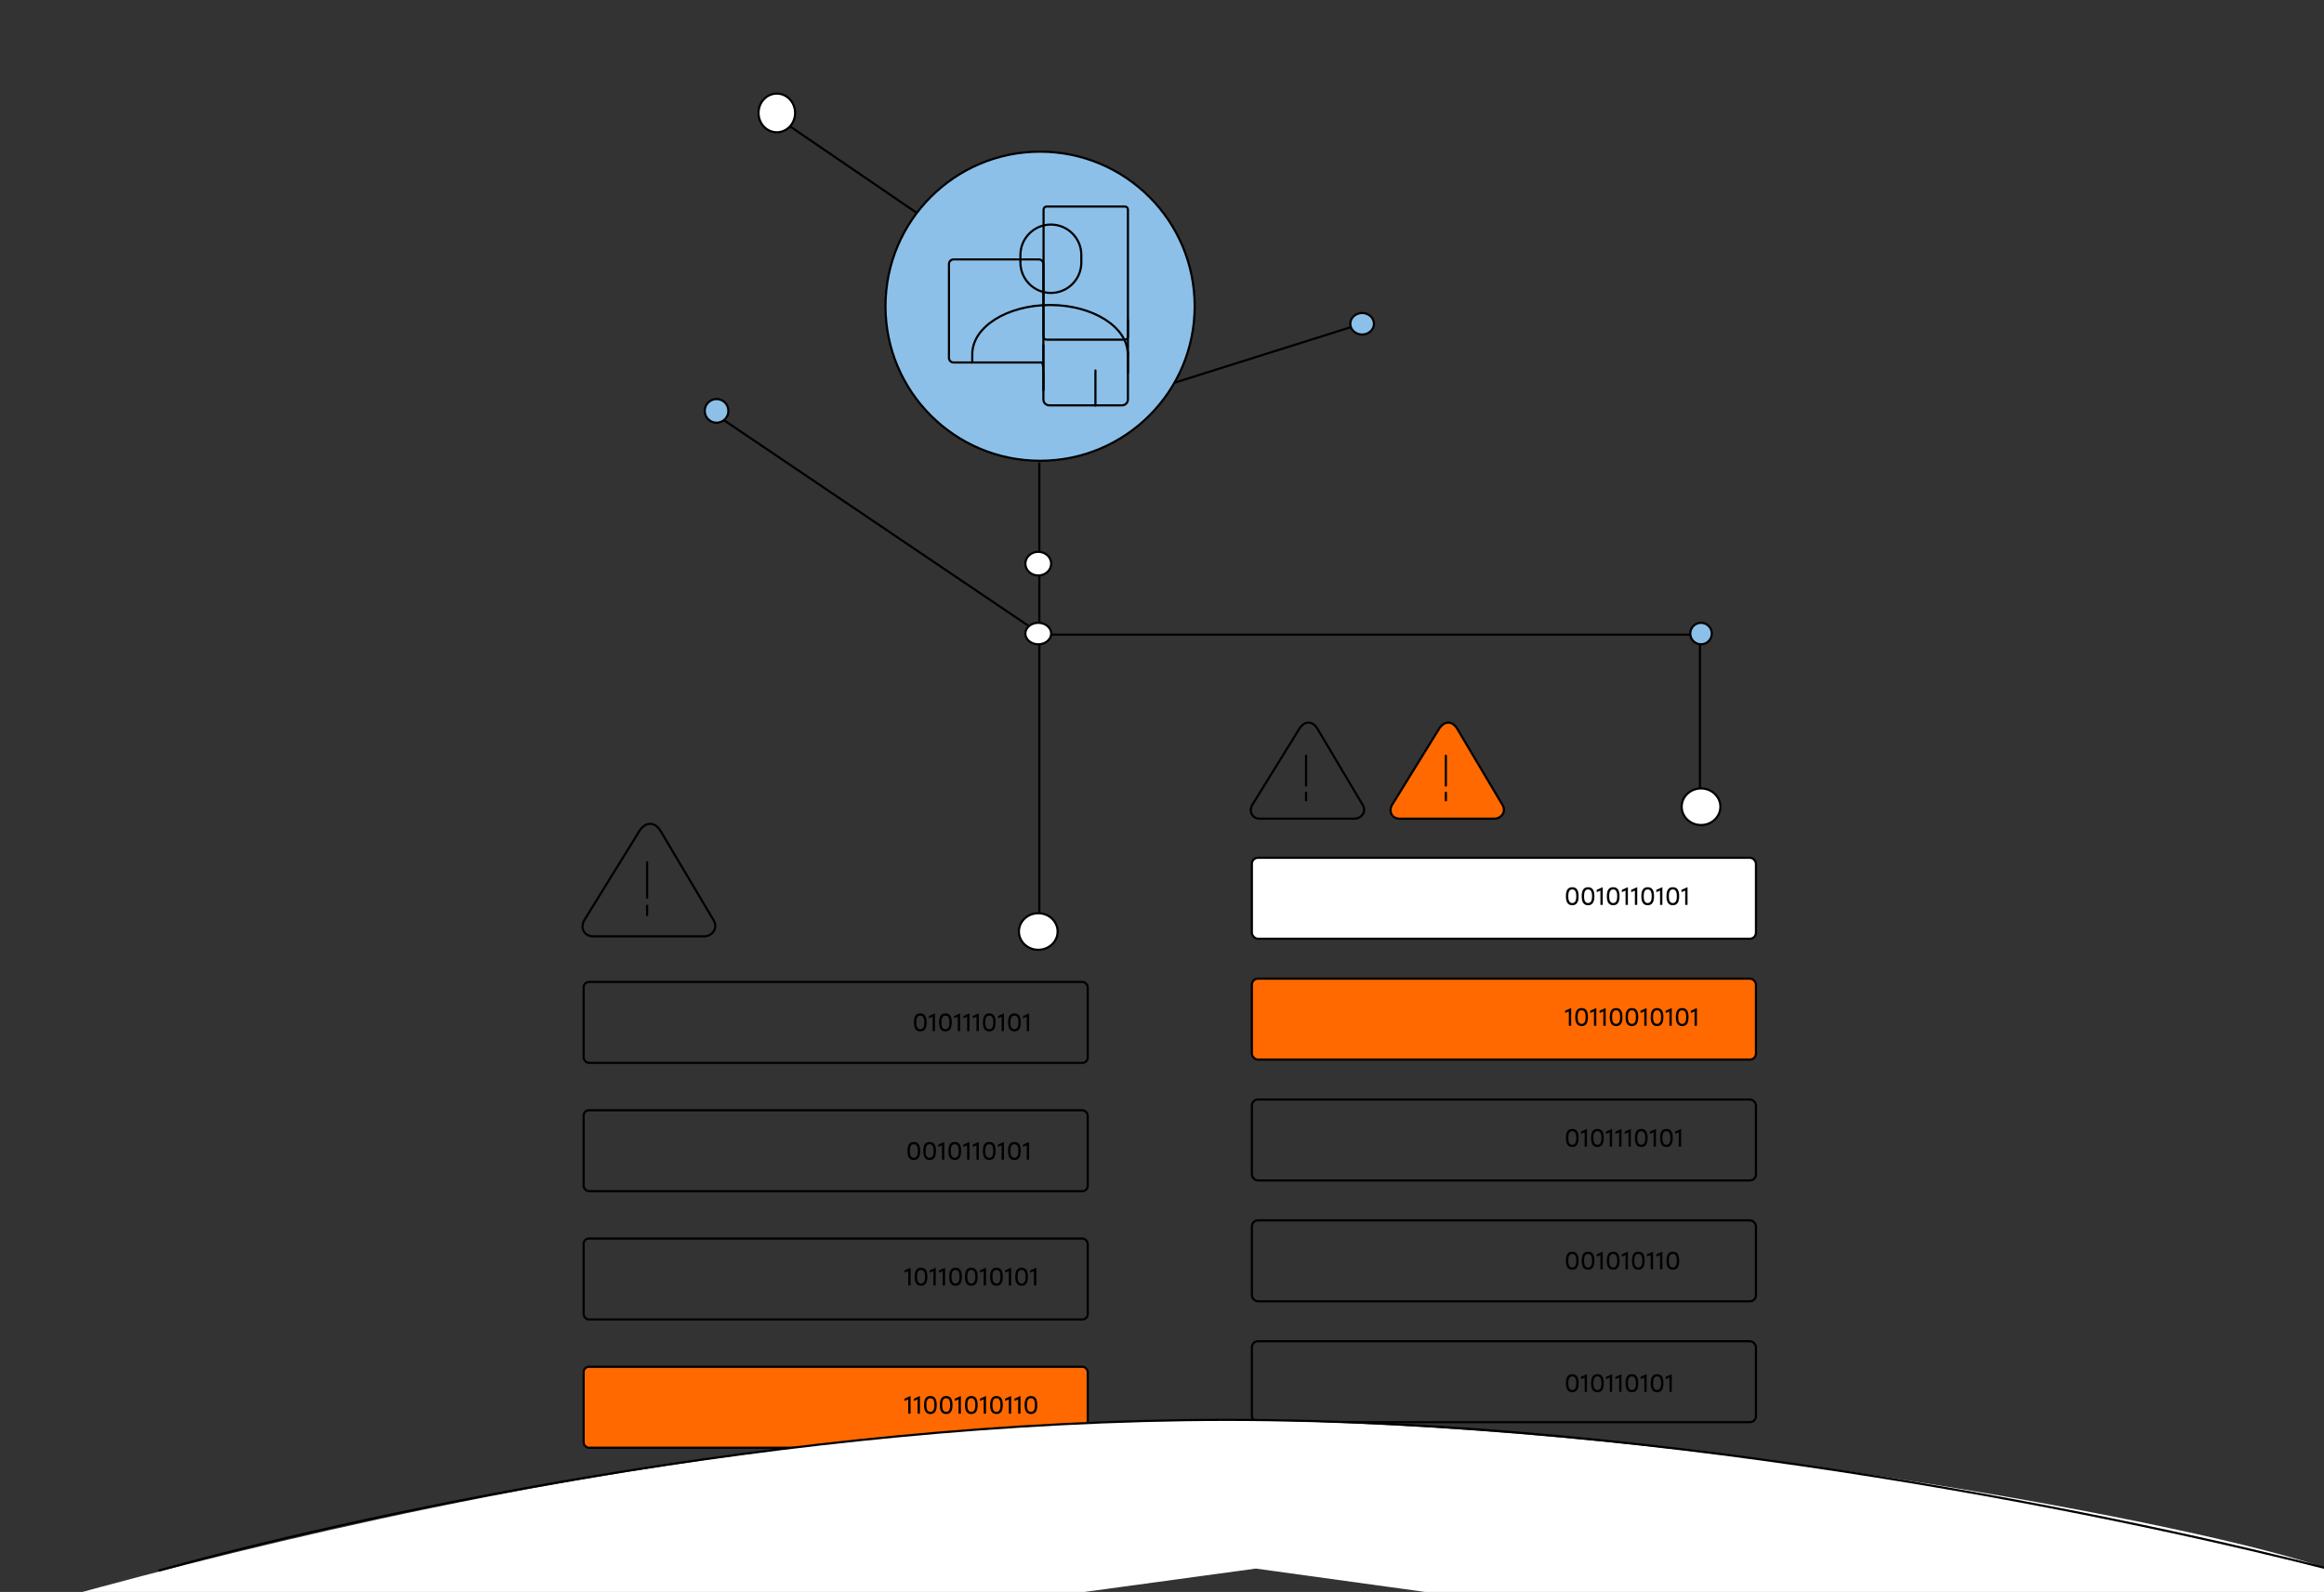 <?xml version="1.0" encoding="UTF-8"?>
<svg xmlns="http://www.w3.org/2000/svg" width="1080" height="740" viewBox="0 0 1080 740" fill="none">
  <rect x="0" y="0" width="1080" height="740" fill="#333333" stroke="none"/>
  <g clip-path="url(#clip0_0_4)">
    <rect x="271.219" y="456.443" width="234.262" height="37.625" rx="2.488" stroke="black"></rect>
    <path d="M427.669 479.429C425.331 479.429 424.721 477.527 424.721 475.238C424.721 472.925 425.331 471.047 427.669 471.047C430.007 471.047 430.617 472.925 430.617 475.238C430.617 477.527 430.007 479.429 427.669 479.429ZM427.669 478.41C429.162 478.41 429.535 476.93 429.535 475.238C429.535 473.522 429.162 472.079 427.669 472.079C426.177 472.079 425.816 473.522 425.816 475.238C425.816 476.93 426.177 478.41 427.669 478.41ZM431.684 472.29L434.458 471.047H434.495V479.28H433.413V472.626L431.684 473.335V472.29ZM439.354 479.429C437.015 479.429 436.406 477.527 436.406 475.238C436.406 472.925 437.015 471.047 439.354 471.047C441.692 471.047 442.301 472.925 442.301 475.238C442.301 477.527 441.692 479.429 439.354 479.429ZM439.354 478.41C440.846 478.41 441.219 476.93 441.219 475.238C441.219 473.522 440.846 472.079 439.354 472.079C437.861 472.079 437.5 473.522 437.5 475.238C437.5 476.93 437.861 478.41 439.354 478.41ZM443.369 472.29L446.142 471.047H446.18V479.28H445.098V472.626L443.369 473.335V472.29ZM447.717 472.29L450.491 471.047H450.528V479.28H449.446V472.626L447.717 473.335V472.29ZM452.065 472.29L454.839 471.047H454.876V479.28H453.794V472.626L452.065 473.335V472.29ZM459.734 479.429C457.396 479.429 456.787 477.527 456.787 475.238C456.787 472.925 457.396 471.047 459.734 471.047C462.073 471.047 462.682 472.925 462.682 475.238C462.682 477.527 462.073 479.429 459.734 479.429ZM459.734 478.41C461.227 478.41 461.6 476.93 461.6 475.238C461.6 473.522 461.227 472.079 459.734 472.079C458.242 472.079 457.881 473.522 457.881 475.238C457.881 476.93 458.242 478.41 459.734 478.41ZM463.75 472.29L466.523 471.047H466.561V479.28H465.479V472.626L463.75 473.335V472.29ZM471.419 479.429C469.081 479.429 468.471 477.527 468.471 475.238C468.471 472.925 469.081 471.047 471.419 471.047C473.757 471.047 474.367 472.925 474.367 475.238C474.367 477.527 473.757 479.429 471.419 479.429ZM471.419 478.41C472.911 478.41 473.285 476.93 473.285 475.238C473.285 473.522 472.911 472.079 471.419 472.079C469.926 472.079 469.566 473.522 469.566 475.238C469.566 476.93 469.926 478.41 471.419 478.41ZM475.434 472.29L478.208 471.047H478.245V479.28H477.163V472.626L475.434 473.335V472.29Z" fill="black"></path>
    <rect x="271.219" y="516.074" width="234.262" height="37.625" rx="2.488" stroke="black"></rect>
    <path d="M424.669 539.208C422.331 539.208 421.721 537.305 421.721 535.017C421.721 532.703 422.331 530.825 424.669 530.825C427.007 530.825 427.617 532.703 427.617 535.017C427.617 537.305 427.007 539.208 424.669 539.208ZM424.669 538.188C426.162 538.188 426.535 536.708 426.535 535.017C426.535 533.3 426.162 531.858 424.669 531.858C423.177 531.858 422.816 533.3 422.816 535.017C422.816 536.708 423.177 538.188 424.669 538.188ZM432.005 539.208C429.667 539.208 429.058 537.305 429.058 535.017C429.058 532.703 429.667 530.825 432.005 530.825C434.343 530.825 434.953 532.703 434.953 535.017C434.953 537.305 434.343 539.208 432.005 539.208ZM432.005 538.188C433.498 538.188 433.871 536.708 433.871 535.017C433.871 533.3 433.498 531.858 432.005 531.858C430.513 531.858 430.152 533.3 430.152 535.017C430.152 536.708 430.513 538.188 432.005 538.188ZM436.021 532.069L438.794 530.825H438.831V539.059H437.749V532.405L436.021 533.114V532.069ZM443.69 539.208C441.351 539.208 440.742 537.305 440.742 535.017C440.742 532.703 441.351 530.825 443.69 530.825C446.028 530.825 446.637 532.703 446.637 535.017C446.637 537.305 446.028 539.208 443.69 539.208ZM443.69 538.188C445.182 538.188 445.555 536.708 445.555 535.017C445.555 533.3 445.182 531.858 443.69 531.858C442.197 531.858 441.837 533.3 441.837 535.017C441.837 536.708 442.197 538.188 443.69 538.188ZM447.705 532.069L450.479 530.825H450.516V539.059H449.434V532.405L447.705 533.114V532.069ZM452.053 532.069L454.827 530.825H454.864V539.059H453.782V532.405L452.053 533.114V532.069ZM459.722 539.208C457.384 539.208 456.775 537.305 456.775 535.017C456.775 532.703 457.384 530.825 459.722 530.825C462.061 530.825 462.67 532.703 462.67 535.017C462.67 537.305 462.061 539.208 459.722 539.208ZM459.722 538.188C461.215 538.188 461.588 536.708 461.588 535.017C461.588 533.3 461.215 531.858 459.722 531.858C458.23 531.858 457.869 533.3 457.869 535.017C457.869 536.708 458.23 538.188 459.722 538.188ZM463.738 532.069L466.511 530.825H466.549V539.059H465.467V532.405L463.738 533.114V532.069ZM471.407 539.208C469.069 539.208 468.459 537.305 468.459 535.017C468.459 532.703 469.069 530.825 471.407 530.825C473.745 530.825 474.355 532.703 474.355 535.017C474.355 537.305 473.745 539.208 471.407 539.208ZM471.407 538.188C472.899 538.188 473.272 536.708 473.272 535.017C473.272 533.3 472.899 531.858 471.407 531.858C469.914 531.858 469.554 533.3 469.554 535.017C469.554 536.708 469.914 538.188 471.407 538.188ZM475.422 532.069L478.196 530.825H478.233V539.059H477.151V532.405L475.422 533.114V532.069Z" fill="black"></path>
    <rect x="271.219" y="575.703" width="234.262" height="37.625" rx="2.488" stroke="black"></rect>
    <path d="M420.348 590.522L423.122 589.278H423.159V597.512H422.077V590.858L420.348 591.567V590.522ZM428.017 597.661C425.679 597.661 425.07 595.758 425.07 593.47C425.07 591.156 425.679 589.278 428.017 589.278C430.356 589.278 430.965 591.156 430.965 593.47C430.965 595.758 430.356 597.661 428.017 597.661ZM428.017 596.641C429.51 596.641 429.883 595.161 429.883 593.47C429.883 591.753 429.51 590.311 428.017 590.311C426.525 590.311 426.164 591.753 426.164 593.47C426.164 595.161 426.525 596.641 428.017 596.641ZM432.033 590.522L434.806 589.278H434.844V597.512H433.762V590.858L432.033 591.567V590.522ZM436.381 590.522L439.155 589.278H439.192V597.512H438.11V590.858L436.381 591.567V590.522ZM444.05 597.661C441.712 597.661 441.102 595.758 441.102 593.47C441.102 591.156 441.712 589.278 444.05 589.278C446.388 589.278 446.998 591.156 446.998 593.47C446.998 595.758 446.388 597.661 444.05 597.661ZM444.05 596.641C445.543 596.641 445.916 595.161 445.916 593.47C445.916 591.753 445.543 590.311 444.05 590.311C442.558 590.311 442.197 591.753 442.197 593.47C442.197 595.161 442.558 596.641 444.05 596.641ZM451.386 597.661C449.048 597.661 448.439 595.758 448.439 593.47C448.439 591.156 449.048 589.278 451.386 589.278C453.724 589.278 454.334 591.156 454.334 593.47C454.334 595.758 453.724 597.661 451.386 597.661ZM451.386 596.641C452.879 596.641 453.252 595.161 453.252 593.47C453.252 591.753 452.879 590.311 451.386 590.311C449.894 590.311 449.533 591.753 449.533 593.47C449.533 595.161 449.894 596.641 451.386 596.641ZM455.402 590.522L458.175 589.278H458.212V597.512H457.13V590.858L455.402 591.567V590.522ZM463.071 597.661C460.732 597.661 460.123 595.758 460.123 593.47C460.123 591.156 460.732 589.278 463.071 589.278C465.409 589.278 466.018 591.156 466.018 593.47C466.018 595.758 465.409 597.661 463.071 597.661ZM463.071 596.641C464.563 596.641 464.936 595.161 464.936 593.47C464.936 591.753 464.563 590.311 463.071 590.311C461.578 590.311 461.217 591.753 461.217 593.47C461.217 595.161 461.578 596.641 463.071 596.641ZM467.086 590.522L469.86 589.278H469.897V597.512H468.815V590.858L467.086 591.567V590.522ZM474.755 597.661C472.417 597.661 471.807 595.758 471.807 593.47C471.807 591.156 472.417 589.278 474.755 589.278C477.093 589.278 477.703 591.156 477.703 593.47C477.703 595.758 477.093 597.661 474.755 597.661ZM474.755 596.641C476.248 596.641 476.621 595.161 476.621 593.47C476.621 591.753 476.248 590.311 474.755 590.311C473.263 590.311 472.902 591.753 472.902 593.47C472.902 595.161 473.263 596.641 474.755 596.641ZM478.77 590.522L481.544 589.278H481.581V597.512H480.499V590.858L478.77 591.567V590.522Z" fill="black"></path>
    <rect x="271.219" y="635.333" width="234.262" height="37.625" rx="2.488" fill="#FF6900" stroke="black"></rect>
    <path d="M420.348 650.152L423.122 648.908H423.159V657.142H422.077V650.488L420.348 651.197V650.152ZM424.697 650.152L427.47 648.908H427.507V657.142H426.425V650.488L424.697 651.197V650.152ZM432.366 657.291C430.027 657.291 429.418 655.388 429.418 653.1C429.418 650.786 430.027 648.908 432.366 648.908C434.704 648.908 435.313 650.786 435.313 653.1C435.313 655.388 434.704 657.291 432.366 657.291ZM432.366 656.271C433.858 656.271 434.231 654.791 434.231 653.1C434.231 651.383 433.858 649.941 432.366 649.941C430.873 649.941 430.512 651.383 430.512 653.1C430.512 654.791 430.873 656.271 432.366 656.271ZM439.702 657.291C437.364 657.291 436.754 655.388 436.754 653.1C436.754 650.786 437.364 648.908 439.702 648.908C442.04 648.908 442.649 650.786 442.649 653.1C442.649 655.388 442.04 657.291 439.702 657.291ZM439.702 656.271C441.194 656.271 441.567 654.791 441.567 653.1C441.567 651.383 441.194 649.941 439.702 649.941C438.209 649.941 437.849 651.383 437.849 653.1C437.849 654.791 438.209 656.271 439.702 656.271ZM443.717 650.152L446.491 648.908H446.528V657.142H445.446V650.488L443.717 651.197V650.152ZM451.386 657.291C449.048 657.291 448.439 655.388 448.439 653.1C448.439 650.786 449.048 648.908 451.386 648.908C453.724 648.908 454.334 650.786 454.334 653.1C454.334 655.388 453.724 657.291 451.386 657.291ZM451.386 656.271C452.879 656.271 453.252 654.791 453.252 653.1C453.252 651.383 452.879 649.941 451.386 649.941C449.894 649.941 449.533 651.383 449.533 653.1C449.533 654.791 449.894 656.271 451.386 656.271ZM455.402 650.152L458.175 648.908H458.212V657.142H457.13V650.488L455.402 651.197V650.152ZM463.071 657.291C460.732 657.291 460.123 655.388 460.123 653.1C460.123 650.786 460.732 648.908 463.071 648.908C465.409 648.908 466.018 650.786 466.018 653.1C466.018 655.388 465.409 657.291 463.071 657.291ZM463.071 656.271C464.563 656.271 464.936 654.791 464.936 653.1C464.936 651.383 464.563 649.941 463.071 649.941C461.578 649.941 461.217 651.383 461.217 653.1C461.217 654.791 461.578 656.271 463.071 656.271ZM467.086 650.152L469.86 648.908H469.897V657.142H468.815V650.488L467.086 651.197V650.152ZM471.434 650.152L474.208 648.908H474.245V657.142H473.163V650.488L471.434 651.197V650.152ZM479.103 657.291C476.765 657.291 476.156 655.388 476.156 653.1C476.156 650.786 476.765 648.908 479.103 648.908C481.442 648.908 482.051 650.786 482.051 653.1C482.051 655.388 481.442 657.291 479.103 657.291ZM479.103 656.271C480.596 656.271 480.969 654.791 480.969 653.1C480.969 651.383 480.596 649.941 479.103 649.941C477.611 649.941 477.25 651.383 477.25 653.1C477.25 654.791 477.611 656.271 479.103 656.271Z" fill="black"></path>
    <rect x="271.219" y="694.963" width="234.262" height="37.625" rx="2.488" stroke="black"></rect>
    <path d="M420.935 712.41L418.917 714.831H421.887V715.772H417.281V715.335L420.038 712.007C420.498 711.447 420.811 710.853 420.811 710.516C420.811 709.777 420.285 709.284 419.489 709.284C418.693 709.284 418.144 709.732 418.088 710.393L417.214 710.203C417.36 709.093 418.234 708.353 419.489 708.353C420.867 708.353 421.786 709.216 421.786 710.516C421.786 711.088 421.417 711.839 420.935 712.41ZM425.929 711.054C427.419 711.054 428.439 712.197 428.439 713.475C428.439 714.719 427.442 715.907 425.839 715.907C424.035 715.907 423.116 714.663 423.116 712.343C423.116 710.617 423.788 708.353 426.108 708.353C426.948 708.353 427.867 708.656 428.361 709.844L427.475 710.203C427.173 709.519 426.635 709.284 426.086 709.284C424.954 709.284 424.102 710.55 424.18 711.985C424.517 711.469 425.144 711.054 425.929 711.054ZM425.783 714.977C426.724 714.977 427.419 714.304 427.419 713.453C427.419 712.634 426.769 712.007 425.895 711.973C424.987 711.973 424.236 712.556 424.192 713.385C424.192 714.282 424.886 714.954 425.783 714.977ZM433.033 711.839C433.795 712.085 434.311 712.769 434.311 713.632C434.311 714.977 433.257 715.907 431.767 715.907C430.725 715.907 429.839 715.335 429.402 714.383L430.198 713.923C430.534 714.584 431.106 714.988 431.733 714.988C432.652 714.988 433.325 714.439 433.325 713.666C433.325 712.836 432.675 712.287 431.767 712.287H431.005V711.447H431.7C432.473 711.447 432.977 710.987 432.977 710.326C432.977 709.698 432.507 709.284 431.801 709.284C431.296 709.284 430.781 709.553 430.501 709.978L429.817 709.418C430.198 708.779 430.994 708.353 431.823 708.353C433.101 708.353 433.952 709.127 433.952 710.303C433.952 710.998 433.605 711.57 433.033 711.839ZM438.093 708.353C439.897 708.353 440.827 709.844 440.827 711.895C440.827 713.621 440.144 715.907 437.824 715.907C436.983 715.907 436.064 715.616 435.571 714.428L436.457 714.069C436.759 714.741 437.297 714.988 437.846 714.988C438.967 714.988 439.819 713.733 439.763 712.298C439.415 712.836 438.765 713.195 438.014 713.195C436.513 713.195 435.493 712.041 435.493 710.763C435.493 709.519 436.49 708.353 438.093 708.353ZM438.037 712.265C438.944 712.265 439.707 711.682 439.74 710.853C439.74 709.967 439.045 709.317 438.149 709.295C437.207 709.295 436.513 709.934 436.513 710.785C436.513 711.603 437.163 712.242 438.037 712.265ZM444.761 711.066C446.161 711.066 447.148 711.985 447.148 713.408C447.148 714.898 446.061 715.907 444.559 715.907C443.293 715.907 442.362 715.201 441.903 714.248L442.721 713.8C443.012 714.472 443.64 714.988 444.514 714.988C445.467 714.988 446.173 714.349 446.173 713.43C446.173 712.511 445.444 711.928 444.548 711.928C443.943 711.928 443.315 712.186 442.755 712.601L442.149 712.097L442.788 708.443H446.666V709.373H443.584L443.169 711.57C443.606 711.267 444.178 711.066 444.761 711.066Z" fill="#FF6900"></path>
    <path d="M271.503 427.771L297.379 385.893C299.844 382.355 303.832 381.595 306.759 385.893L331.873 428.171C333.677 432.049 330.59 435.247 327.203 435.247H275.732C271.383 435.247 269.539 431.289 271.503 427.771Z" stroke="black" stroke-linecap="round" stroke-linejoin="round"></path>
    <line x1="300.721" y1="400.881" x2="300.721" y2="417.314" stroke="black" stroke-linecap="round"></line>
    <line x1="300.721" y1="420.996" x2="300.721" y2="425.36" stroke="black" stroke-linecap="round"></line>
    <rect x="581.764" y="398.722" width="234.262" height="37.625" rx="2.817" fill="white" stroke="black"></rect>
    <path d="M730.655 420.784C728.317 420.784 727.708 418.881 727.708 416.592C727.708 414.279 728.317 412.401 730.655 412.401C732.994 412.401 733.603 414.279 733.603 416.592C733.603 418.881 732.994 420.784 730.655 420.784ZM730.655 419.764C732.148 419.764 732.521 418.284 732.521 416.592C732.521 414.876 732.148 413.433 730.655 413.433C729.163 413.433 728.802 414.876 728.802 416.592C728.802 418.284 729.163 419.764 730.655 419.764ZM737.992 420.784C735.653 420.784 735.044 418.881 735.044 416.592C735.044 414.279 735.653 412.401 737.992 412.401C740.33 412.401 740.939 414.279 740.939 416.592C740.939 418.881 740.33 420.784 737.992 420.784ZM737.992 419.764C739.484 419.764 739.857 418.284 739.857 416.592C739.857 414.876 739.484 413.433 737.992 413.433C736.499 413.433 736.138 414.876 736.138 416.592C736.138 418.284 736.499 419.764 737.992 419.764ZM742.007 413.644L744.78 412.401H744.818V420.634H743.736V413.98L742.007 414.689V413.644ZM749.676 420.784C747.338 420.784 746.728 418.881 746.728 416.592C746.728 414.279 747.338 412.401 749.676 412.401C752.014 412.401 752.624 414.279 752.624 416.592C752.624 418.881 752.014 420.784 749.676 420.784ZM749.676 419.764C751.168 419.764 751.542 418.284 751.542 416.592C751.542 414.876 751.168 413.433 749.676 413.433C748.183 413.433 747.823 414.876 747.823 416.592C747.823 418.284 748.183 419.764 749.676 419.764ZM753.691 413.644L756.465 412.401H756.502V420.634H755.42V413.98L753.691 414.689V413.644ZM758.04 413.644L760.813 412.401H760.85V420.634H759.768V413.98L758.04 414.689V413.644ZM765.709 420.784C763.37 420.784 762.761 418.881 762.761 416.592C762.761 414.279 763.37 412.401 765.709 412.401C768.047 412.401 768.656 414.279 768.656 416.592C768.656 418.881 768.047 420.784 765.709 420.784ZM765.709 419.764C767.201 419.764 767.574 418.284 767.574 416.592C767.574 414.876 767.201 413.433 765.709 413.433C764.216 413.433 763.855 414.876 763.855 416.592C763.855 418.284 764.216 419.764 765.709 419.764ZM769.724 413.644L772.498 412.401H772.535V420.634H771.453V413.98L769.724 414.689V413.644ZM777.393 420.784C775.055 420.784 774.445 418.881 774.445 416.592C774.445 414.279 775.055 412.401 777.393 412.401C779.731 412.401 780.341 414.279 780.341 416.592C780.341 418.881 779.731 420.784 777.393 420.784ZM777.393 419.764C778.886 419.764 779.259 418.284 779.259 416.592C779.259 414.876 778.886 413.433 777.393 413.433C775.901 413.433 775.54 414.876 775.54 416.592C775.54 418.284 775.901 419.764 777.393 419.764ZM781.408 413.644L784.182 412.401H784.219V420.634H783.137V413.98L781.408 414.689V413.644Z" fill="black"></path>
    <rect x="581.764" y="454.904" width="234.262" height="37.625" rx="2.817" fill="#FF6900" stroke="black"></rect>
    <path d="M727.335 469.826L730.108 468.582H730.145V476.816H729.063V470.162L727.335 470.871V469.826ZM735.004 476.965C732.665 476.965 732.056 475.062 732.056 472.774C732.056 470.46 732.665 468.582 735.004 468.582C737.342 468.582 737.951 470.46 737.951 472.774C737.951 475.062 737.342 476.965 735.004 476.965ZM735.004 475.945C736.496 475.945 736.869 474.465 736.869 472.774C736.869 471.057 736.496 469.614 735.004 469.614C733.511 469.614 733.15 471.057 733.15 472.774C733.15 474.465 733.511 475.945 735.004 475.945ZM739.019 469.826L741.793 468.582H741.83V476.816H740.748V470.162L739.019 470.871V469.826ZM743.367 469.826L746.141 468.582H746.178V476.816H745.096V470.162L743.367 470.871V469.826ZM751.036 476.965C748.698 476.965 748.089 475.062 748.089 472.774C748.089 470.46 748.698 468.582 751.036 468.582C753.375 468.582 753.984 470.46 753.984 472.774C753.984 475.062 753.375 476.965 751.036 476.965ZM751.036 475.945C752.529 475.945 752.902 474.465 752.902 472.774C752.902 471.057 752.529 469.614 751.036 469.614C749.544 469.614 749.183 471.057 749.183 472.774C749.183 474.465 749.544 475.945 751.036 475.945ZM758.372 476.965C756.034 476.965 755.425 475.062 755.425 472.774C755.425 470.46 756.034 468.582 758.372 468.582C760.711 468.582 761.32 470.46 761.32 472.774C761.32 475.062 760.711 476.965 758.372 476.965ZM758.372 475.945C759.865 475.945 760.238 474.465 760.238 472.774C760.238 471.057 759.865 469.614 758.372 469.614C756.88 469.614 756.519 471.057 756.519 472.774C756.519 474.465 756.88 475.945 758.372 475.945ZM762.388 469.826L765.161 468.582H765.199V476.816H764.117V470.162L762.388 470.871V469.826ZM770.057 476.965C767.719 476.965 767.109 475.062 767.109 472.774C767.109 470.46 767.719 468.582 770.057 468.582C772.395 468.582 773.005 470.46 773.005 472.774C773.005 475.062 772.395 476.965 770.057 476.965ZM770.057 475.945C771.549 475.945 771.923 474.465 771.923 472.774C771.923 471.057 771.549 469.614 770.057 469.614C768.564 469.614 768.204 471.057 768.204 472.774C768.204 474.465 768.564 475.945 770.057 475.945ZM774.072 469.826L776.846 468.582H776.883V476.816H775.801V470.162L774.072 470.871V469.826ZM781.741 476.965C779.403 476.965 778.794 475.062 778.794 472.774C778.794 470.46 779.403 468.582 781.741 468.582C784.08 468.582 784.689 470.46 784.689 472.774C784.689 475.062 784.08 476.965 781.741 476.965ZM781.741 475.945C783.234 475.945 783.607 474.465 783.607 472.774C783.607 471.057 783.234 469.614 781.741 469.614C780.249 469.614 779.888 471.057 779.888 472.774C779.888 474.465 780.249 475.945 781.741 475.945ZM785.757 469.826L788.53 468.582H788.568V476.816H787.486V470.162L785.757 470.871V469.826Z" fill="black"></path>
    <rect x="581.764" y="511.086" width="234.262" height="37.625" rx="2.817" stroke="black"></rect>
    <path d="M730.655 533.147C728.317 533.147 727.708 531.244 727.708 528.956C727.708 526.642 728.317 524.764 730.655 524.764C732.994 524.764 733.603 526.642 733.603 528.956C733.603 531.244 732.994 533.147 730.655 533.147ZM730.655 532.127C732.148 532.127 732.521 530.647 732.521 528.956C732.521 527.239 732.148 525.796 730.655 525.796C729.163 525.796 728.802 527.239 728.802 528.956C728.802 530.647 729.163 532.127 730.655 532.127ZM734.671 526.008L737.444 524.764H737.482V532.998H736.4V526.344L734.671 527.053V526.008ZM742.34 533.147C740.002 533.147 739.392 531.244 739.392 528.956C739.392 526.642 740.002 524.764 742.34 524.764C744.678 524.764 745.287 526.642 745.287 528.956C745.287 531.244 744.678 533.147 742.34 533.147ZM742.34 532.127C743.832 532.127 744.205 530.647 744.205 528.956C744.205 527.239 743.832 525.796 742.34 525.796C740.847 525.796 740.487 527.239 740.487 528.956C740.487 530.647 740.847 532.127 742.34 532.127ZM746.355 526.008L749.129 524.764H749.166V532.998H748.084V526.344L746.355 527.053V526.008ZM750.703 526.008L753.477 524.764H753.514V532.998H752.432V526.344L750.703 527.053V526.008ZM755.052 526.008L757.825 524.764H757.863V532.998H756.78V526.344L755.052 527.053V526.008ZM762.721 533.147C760.383 533.147 759.773 531.244 759.773 528.956C759.773 526.642 760.383 524.764 762.721 524.764C765.059 524.764 765.668 526.642 765.668 528.956C765.668 531.244 765.059 533.147 762.721 533.147ZM762.721 532.127C764.213 532.127 764.586 530.647 764.586 528.956C764.586 527.239 764.213 525.796 762.721 525.796C761.228 525.796 760.868 527.239 760.868 528.956C760.868 530.647 761.228 532.127 762.721 532.127ZM766.736 526.008L769.51 524.764H769.547V532.998H768.465V526.344L766.736 527.053V526.008ZM774.405 533.147C772.067 533.147 771.458 531.244 771.458 528.956C771.458 526.642 772.067 524.764 774.405 524.764C776.743 524.764 777.353 526.642 777.353 528.956C777.353 531.244 776.743 533.147 774.405 533.147ZM774.405 532.127C775.898 532.127 776.271 530.647 776.271 528.956C776.271 527.239 775.898 525.796 774.405 525.796C772.913 525.796 772.552 527.239 772.552 528.956C772.552 530.647 772.913 532.127 774.405 532.127ZM778.421 526.008L781.194 524.764H781.231V532.998H780.149V526.344L778.421 527.053V526.008Z" fill="black"></path>
    <rect x="581.764" y="567.268" width="234.262" height="37.625" rx="2.817" stroke="black"></rect>
    <path d="M730.655 590.207C728.317 590.207 727.708 588.304 727.708 586.016C727.708 583.702 728.317 581.824 730.655 581.824C732.994 581.824 733.603 583.702 733.603 586.016C733.603 588.304 732.994 590.207 730.655 590.207ZM730.655 589.187C732.148 589.187 732.521 587.707 732.521 586.016C732.521 584.299 732.148 582.856 730.655 582.856C729.163 582.856 728.802 584.299 728.802 586.016C728.802 587.707 729.163 589.187 730.655 589.187ZM737.992 590.207C735.653 590.207 735.044 588.304 735.044 586.016C735.044 583.702 735.653 581.824 737.992 581.824C740.33 581.824 740.939 583.702 740.939 586.016C740.939 588.304 740.33 590.207 737.992 590.207ZM737.992 589.187C739.484 589.187 739.857 587.707 739.857 586.016C739.857 584.299 739.484 582.856 737.992 582.856C736.499 582.856 736.138 584.299 736.138 586.016C736.138 587.707 736.499 589.187 737.992 589.187ZM742.007 583.068L744.78 581.824H744.818V590.058H743.736V583.404L742.007 584.113V583.068ZM749.676 590.207C747.338 590.207 746.728 588.304 746.728 586.016C746.728 583.702 747.338 581.824 749.676 581.824C752.014 581.824 752.624 583.702 752.624 586.016C752.624 588.304 752.014 590.207 749.676 590.207ZM749.676 589.187C751.168 589.187 751.542 587.707 751.542 586.016C751.542 584.299 751.168 582.856 749.676 582.856C748.183 582.856 747.823 584.299 747.823 586.016C747.823 587.707 748.183 589.187 749.676 589.187ZM753.691 583.068L756.465 581.824H756.502V590.058H755.42V583.404L753.691 584.113V583.068ZM761.36 590.207C759.022 590.207 758.413 588.304 758.413 586.016C758.413 583.702 759.022 581.824 761.36 581.824C763.699 581.824 764.308 583.702 764.308 586.016C764.308 588.304 763.699 590.207 761.36 590.207ZM761.36 589.187C762.853 589.187 763.226 587.707 763.226 586.016C763.226 584.299 762.853 582.856 761.36 582.856C759.868 582.856 759.507 584.299 759.507 586.016C759.507 587.707 759.868 589.187 761.36 589.187ZM765.376 583.068L768.149 581.824H768.187V590.058H767.105V583.404L765.376 584.113V583.068ZM769.724 583.068L772.498 581.824H772.535V590.058H771.453V583.404L769.724 584.113V583.068ZM777.393 590.207C775.055 590.207 774.445 588.304 774.445 586.016C774.445 583.702 775.055 581.824 777.393 581.824C779.731 581.824 780.341 583.702 780.341 586.016C780.341 588.304 779.731 590.207 777.393 590.207ZM777.393 589.187C778.886 589.187 779.259 587.707 779.259 586.016C779.259 584.299 778.886 582.856 777.393 582.856C775.901 582.856 775.54 584.299 775.54 586.016C775.54 587.707 775.901 589.187 777.393 589.187Z" fill="black"></path>
    <rect x="581.764" y="623.45" width="234.262" height="37.625" rx="2.817" stroke="black"></rect>
    <path d="M730.669 647.149C728.331 647.149 727.721 645.246 727.721 642.958C727.721 640.644 728.331 638.766 730.669 638.766C733.007 638.766 733.617 640.644 733.617 642.958C733.617 645.246 733.007 647.149 730.669 647.149ZM730.669 646.129C732.162 646.129 732.535 644.649 732.535 642.958C732.535 641.241 732.162 639.799 730.669 639.799C729.177 639.799 728.816 641.241 728.816 642.958C728.816 644.649 729.177 646.129 730.669 646.129ZM734.684 640.01L737.458 638.766H737.495V647H736.413V640.346L734.684 641.055V640.01ZM742.354 647.149C740.015 647.149 739.406 645.246 739.406 642.958C739.406 640.644 740.015 638.766 742.354 638.766C744.692 638.766 745.301 640.644 745.301 642.958C745.301 645.246 744.692 647.149 742.354 647.149ZM742.354 646.129C743.846 646.129 744.219 644.649 744.219 642.958C744.219 641.241 743.846 639.799 742.354 639.799C740.861 639.799 740.5 641.241 740.5 642.958C740.5 644.649 740.861 646.129 742.354 646.129ZM746.369 640.01L749.142 638.766H749.18V647H748.098V640.346L746.369 641.055V640.01ZM750.717 640.01L753.491 638.766H753.528V647H752.446V640.346L750.717 641.055V640.01ZM758.386 647.149C756.048 647.149 755.439 645.246 755.439 642.958C755.439 640.644 756.048 638.766 758.386 638.766C760.724 638.766 761.334 640.644 761.334 642.958C761.334 645.246 760.724 647.149 758.386 647.149ZM758.386 646.129C759.879 646.129 760.252 644.649 760.252 642.958C760.252 641.241 759.879 639.799 758.386 639.799C756.894 639.799 756.533 641.241 756.533 642.958C756.533 644.649 756.894 646.129 758.386 646.129ZM762.402 640.01L765.175 638.766H765.212V647H764.13V640.346L762.402 641.055V640.01ZM770.071 647.149C767.732 647.149 767.123 645.246 767.123 642.958C767.123 640.644 767.732 638.766 770.071 638.766C772.409 638.766 773.018 640.644 773.018 642.958C773.018 645.246 772.409 647.149 770.071 647.149ZM770.071 646.129C771.563 646.129 771.936 644.649 771.936 642.958C771.936 641.241 771.563 639.799 770.071 639.799C768.578 639.799 768.217 641.241 768.217 642.958C768.217 644.649 768.578 646.129 770.071 646.129ZM774.086 640.01L776.86 638.766H776.897V647H775.815V640.346L774.086 641.055V640.01Z" fill="black"></path>
    <path d="M581.934 374.167L604.028 338.41C606.133 335.389 609.538 334.741 612.037 338.41L633.48 374.509C635.021 377.82 632.385 380.551 629.493 380.551H585.545C581.831 380.551 580.257 377.171 581.934 374.167Z" stroke="black" stroke-linecap="round" stroke-linejoin="round"></path>
    <line x1="606.955" y1="351.281" x2="606.955" y2="365.166" stroke="black" stroke-linecap="round"></line>
    <line x1="606.955" y1="368.456" x2="606.955" y2="372.036" stroke="black" stroke-linecap="round"></line>
    <path d="M646.894 374.167L668.988 338.41C671.093 335.389 674.499 334.741 676.997 338.41L698.441 374.509C699.981 377.82 697.345 380.551 694.453 380.551H650.505C646.791 380.551 645.217 377.171 646.894 374.167Z" fill="#FF6900" stroke="black" stroke-linecap="round" stroke-linejoin="round"></path>
    <line x1="671.915" y1="351.281" x2="671.915" y2="365.166" stroke="black" stroke-linecap="round"></line>
    <line x1="671.915" y1="368.456" x2="671.915" y2="372.036" stroke="black" stroke-linecap="round"></line>
    <path d="M-61 768.962L-61 817L583.617 729.127L1220 817L1220 768.962L1081.2 729.127C1030.22 710.38 776.532 660 558.176 660C457.571 660 334.543 674.71 226.607 695.735C91.604 722.032 -21.779 756.809 -61 768.962Z" fill="white"></path>
    <path d="M74 730C157.858 706.667 363.193 660 570.095 660C776.998 660 994.872 706.667 1085 730" stroke="black" stroke-linecap="round"></path>
    <path d="M525.978 184.152L634.198 150.039" stroke="black"></path>
    <path d="M435.402 105.339L361.295 54.758" stroke="black"></path>
    <circle cx="483.343" cy="142.343" r="71.843" fill="#8CC0E8" stroke="black"></circle>
    <path d="M474.205 122.01V118.532C474.205 110.705 480.608 104.38 488.356 104.38C496.104 104.38 502.429 110.626 502.508 118.374V122.01M474.205 122.01C474.205 121.694 474.205 122.327 474.205 122.01ZM474.205 122.01C474.205 129.837 480.529 136.162 488.356 136.162C496.183 136.162 502.508 129.837 502.508 122.01M502.508 122.01C502.508 121.615 502.508 122.327 502.508 122.01Z" stroke="black" stroke-miterlimit="10" stroke-linecap="round"></path>
    <path d="M451.831 168.497V164.623C451.831 151.974 468.038 141.775 487.961 141.775C507.884 141.775 524.091 152.053 524.091 164.623" stroke="black" stroke-miterlimit="10" stroke-linecap="round"></path>
    <path d="M509.07 172.213V188.499" stroke="black" stroke-miterlimit="10" stroke-linecap="round"></path>
    <path d="M484.166 168.497H443.135C441.949 168.497 441 167.548 441 166.362V122.722C441 121.536 441.949 120.587 443.135 120.587H482.743C483.929 120.587 484.878 121.536 484.878 122.722V181.463C484.957 182.648 485.352 168.497 484.166 168.497Z" stroke="black" stroke-miterlimit="10" stroke-linecap="round"></path>
    <path d="M524.17 163.832V185.653C524.17 187.155 522.984 188.42 521.403 188.42H487.645C486.143 188.42 484.878 187.234 484.878 185.653V160.512" stroke="black" stroke-miterlimit="10" stroke-linecap="round"></path>
    <path d="M522.747 157.903H486.38C485.589 157.903 484.957 157.271 484.957 156.48V97.423C484.957 96.632 485.589 96 486.38 96H522.747C523.537 96 524.17 96.632 524.17 97.423V156.48C524.17 157.271 523.537 157.903 522.747 157.903Z" stroke="black" stroke-miterlimit="10" stroke-linecap="round"></path>
    <path d="M524.17 148.811V173.161" stroke="black" stroke-miterlimit="10" stroke-linecap="round"></path>
    <path d="M483 431L483 215" stroke="black"></path>
    <path d="M484 295H789C789.552 295 790 295.448 790 296V372" stroke="black"></path>
    <path d="M491.5 433C491.5 437.669 487.496 441.5 482.5 441.5C477.504 441.5 473.5 437.669 473.5 433C473.5 428.331 477.504 424.5 482.5 424.5C487.496 424.5 491.5 428.331 491.5 433Z" fill="white" stroke="black"></path>
    <path d="M369.5 52.5C369.5 57.496 365.669 61.5 361 61.5C356.331 61.5 352.5 57.496 352.5 52.5C352.5 47.504 356.331 43.5 361 43.5C365.669 43.5 369.5 47.504 369.5 52.5Z" fill="white" stroke="black"></path>
    <path d="M799.5 375C799.5 379.669 795.496 383.5 790.5 383.5C785.504 383.5 781.5 379.669 781.5 375C781.5 370.331 785.504 366.5 790.5 366.5C795.496 366.5 799.5 370.331 799.5 375Z" fill="white" stroke="black"></path>
    <path d="M484 295L333 193" stroke="black"></path>
    <circle cx="790.5" cy="294.5" r="5" fill="#8CC0E8" stroke="black"></circle>
    <circle cx="333" cy="191" r="5.5" fill="#8CC0E8" stroke="black"></circle>
    <path d="M638.5 150.5C638.5 153.221 636.079 155.5 633 155.5C629.921 155.5 627.5 153.221 627.5 150.5C627.5 147.779 629.921 145.5 633 145.5C636.079 145.5 638.5 147.779 638.5 150.5Z" fill="#8CC0E8" stroke="black"></path>
    <path d="M488.5 294.5C488.5 297.186 485.895 299.5 482.5 299.5C479.105 299.5 476.5 297.186 476.5 294.5C476.5 291.814 479.105 289.5 482.5 289.5C485.895 289.5 488.5 291.814 488.5 294.5Z" fill="white" stroke="black"></path>
    <path d="M488.5 262C488.5 265.001 485.852 267.5 482.5 267.5C479.148 267.5 476.5 265.001 476.5 262C476.5 258.999 479.148 256.5 482.5 256.5C485.852 256.5 488.5 258.999 488.5 262Z" fill="white" stroke="black"></path>
  </g>
  <defs>
    <clipPath id="clip0_0_4">
      <rect width="1080" height="740" fill="white"></rect>
    </clipPath>
  </defs>
</svg>
